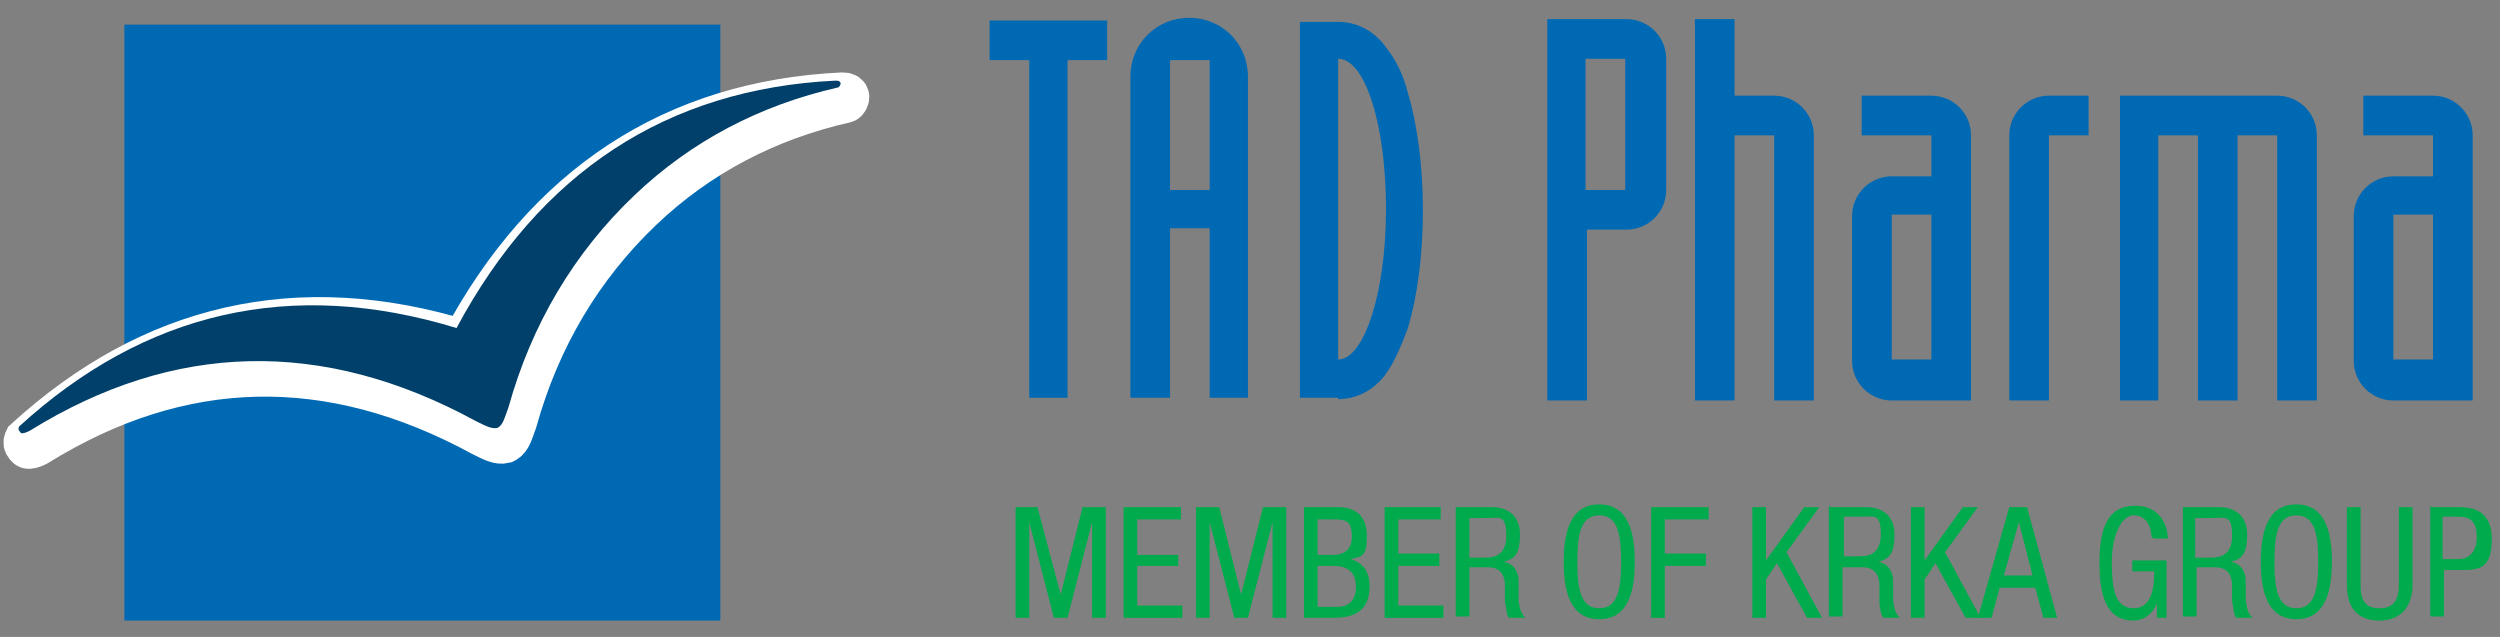 <?xml version="1.0" encoding="UTF-8"?>
<svg xmlns="http://www.w3.org/2000/svg" version="1.1" viewBox="0 0 182.9 46.6">
  <rect x="0" y="0" width="182.9" height="46.6" fill="#808080" stroke="none"/>
  <defs>
    <style>
      .cls-1 {
        fill: #00ab4e;
      }

      .cls-2 {
        fill: #00406a;
      }

      .cls-3 {
        fill: #fff;
      }

      .cls-4 {
        fill: #0069b4;
      }

      .cls-5 {
        fill: none;
        stroke: #fff;
        stroke-miterlimit: 10;
        stroke-width: 3.2px;
      }
    </style>
  </defs>
  <!-- Generator: Adobe Illustrator 28.7.1, SVG Export Plug-In . SVG Version: 1.2.0 Build 142)  -->
  <g>
    <g id="Layer_1">
      <g>
        <polygon class="cls-1" points="74.3 37.1 75.9 37.1 77.6 43.5 77.6 43.5 79.2 37.1 80.9 37.1 80.9 45.2 79.9 45.2 79.9 38.2 79.9 38.2 78.1 45.2 77.1 45.2 75.3 38.2 75.3 38.2 75.3 45.2 74.3 45.2 74.3 37.1"/>
        <polygon class="cls-1" points="82.2 37.1 86.4 37.1 86.4 38 83.2 38 83.2 40.6 86.2 40.6 86.2 41.4 83.2 41.4 83.2 44.3 86.5 44.3 86.5 45.2 82.2 45.2 82.2 37.1"/>
        <polygon class="cls-1" points="87.5 37.1 89.2 37.1 90.8 43.5 90.8 43.5 92.4 37.1 94.1 37.1 94.1 45.2 93.1 45.2 93.1 38.2 93.1 38.2 91.3 45.2 90.3 45.2 88.5 38.2 88.5 38.2 88.5 45.2 87.5 45.2 87.5 37.1"/>
        <path class="cls-1" d="M96.4,44.4h1.4c1.1,0,1.4-.7,1.4-1.5,0-1.1-.7-1.5-1.6-1.5h-1.2v3ZM96.4,40.6h1.1c.4,0,1.4-.1,1.4-1.3s-.4-1.3-1.4-1.3h-1.1v2.7ZM95.4,37.1h2.5c1.1,0,2.1.5,2.1,2.1s-.4,1.5-1.2,1.7h0c1,.3,1.4,1,1.4,2,0,1.6-.9,2.3-2.6,2.3h-2.2v-8.1Z"/>
        <polygon class="cls-1" points="101.3 37.1 105.4 37.1 105.4 38 102.3 38 102.3 40.5 105.3 40.5 105.3 41.4 102.3 41.4 102.3 44.3 105.6 44.3 105.6 45.2 101.3 45.2 101.3 37.1"/>
        <path class="cls-1" d="M107.5,40.8h1c.6,0,1.7,0,1.7-1.6s-.5-1.3-1.5-1.3h-1.2v2.8ZM106.5,37.1h2.6c1.3,0,2.1.7,2.1,2s-.3,1.8-1.2,2h0c.7.1,1.1.7,1.1,1.4v1.4c.1.9.3,1.1.5,1.3h-1.2c-.2-.2-.2-.8-.3-1.2v-1.3c-.1-1.1-.8-1.2-1.3-1.2h-1.3v3.6h-1v-8.1Z"/>
        <path class="cls-1" d="M115.4,41.1c0,1.9.2,3.4,1.6,3.4s1.6-1.5,1.6-3.4-.2-3.4-1.6-3.4-1.6,1.5-1.6,3.4M119.6,41.1c0,2-.4,4.2-2.6,4.2s-2.6-2.2-2.6-4.2.4-4.2,2.6-4.2,2.6,2.2,2.6,4.2"/>
        <polygon class="cls-1" points="120.8 37.1 125 37.1 125 38 121.8 38 121.8 40.5 124.8 40.5 124.8 41.4 121.8 41.4 121.8 45.2 120.8 45.2 120.8 37.1"/>
        <path class="cls-1" d="M157.4,39.3c0-.8-.4-1.6-1.3-1.6s-1.6,1.5-1.6,3.4.2,3.4,1.6,3.4,1.5-1.7,1.5-2.7h-1.6v-.8h2.5v4.2h-.7v-1.1h0c-.2.7-.9,1.3-1.7,1.3-2.1,0-2.5-2-2.5-4.2s.4-4.2,2.6-4.2,2.4,2,2.4,2.4h-1Z"/>
        <path class="cls-1" d="M160.6,40.8h1c.6,0,1.7,0,1.7-1.6s-.5-1.3-1.5-1.3h-1.2v2.8ZM159.7,37.1h2.6c1.3,0,2.1.7,2.1,2s-.3,1.8-1.2,2h0c.7.1,1.1.7,1.1,1.4v1.4c.1.9.3,1.1.5,1.3h-1.2c-.2-.2-.2-.8-.3-1.2v-1.3c-.1-1.1-.8-1.2-1.3-1.2h-1.3v3.6h-1v-8.1Z"/>
        <path class="cls-1" d="M166.4,41.1c0,1.9.2,3.4,1.6,3.4s1.6-1.5,1.6-3.4-.2-3.4-1.6-3.4-1.6,1.5-1.6,3.4M170.6,41.1c0,2-.4,4.2-2.6,4.2s-2.6-2.2-2.6-4.2.4-4.2,2.6-4.2,2.6,2.2,2.6,4.2"/>
        <path class="cls-1" d="M171.7,37.1h1v5.7c0,1.2.4,1.7,1.4,1.7s1.4-.6,1.4-1.7v-5.7h1v5.7c0,1.5-.8,2.6-2.4,2.6s-2.4-.9-2.4-2.6v-5.7Z"/>
        <path class="cls-1" d="M178.7,40.9h1.2c.7,0,1.3-.5,1.3-1.6s-.4-1.5-1.4-1.5h-1.1v3ZM177.7,37.1h2.1c.7,0,2.5,0,2.5,2.3s-1,2.3-2.3,2.3h-1.2v3.4h-1v-8.1Z"/>
        <polygon class="cls-1" points="128.2 37.1 129.2 37.1 129.2 41 129.2 41 132 37.1 133.1 37.1 130.7 40.4 133.3 45.2 132.2 45.2 130 41.2 129.2 42.4 129.2 45.2 128.2 45.2 128.2 37.1"/>
        <path class="cls-1" d="M134.9,40.7h1c.6,0,1.7,0,1.7-1.6s-.5-1.3-1.5-1.3h-1.2v2.9ZM133.9,37.1h2.6c1.3,0,2.1.7,2.1,2s-.3,1.8-1.2,2h0c.7.1,1.1.7,1.1,1.4v1.4c.1.9.3,1.1.5,1.3h-1.2c-.2-.2-.3-.8-.3-1.2v-1.3c-.1-1.1-.8-1.2-1.3-1.2h-1.4v3.6h-1v-8.1Z"/>
        <polygon class="cls-1" points="139.8 37.1 140.8 37.1 140.8 41 140.8 41 143.6 37.1 144.7 37.1 142.3 40.4 144.9 45.2 143.8 45.2 141.6 41.2 140.8 42.4 140.8 45.2 139.8 45.2 139.8 37.1"/>
        <path class="cls-1" d="M146.5,42.1h2.2l-1-3.9h0l-1.1,3.9ZM147,37.1h1.3l2.2,8.1h-1l-.6-2.2h-2.6l-.6,2.2h-1l2.3-8.1Z"/>
        <rect class="cls-4" x="9.1" y="1.8" width="43.6" height="43.6"/>
        <path class="cls-3" d="M61.6,6.9c-12.3.6-21.6,6.7-27.7,18.1-12.1-3.7-22.8-1.2-32,7.2,0,0-.1.2,0,.3,0,0,.1.2.2.2,0,0,0,0,0,0,.2,0,.4-.1.6-.2,10.5-6.5,21.4-6.8,32.6-.7.8.4,1.2.6,1.6.5.4-.2.5-.7.8-1.5,1.7-6.1,4.8-11.3,9.2-15.5,4.2-4,9.2-6.6,14.9-7.9.1,0,.2-.2.2-.3,0-.1-.1-.2-.3-.2"/>
        <path class="cls-5" d="M61.6,6.9c-12.3.6-21.6,6.7-27.7,18.1-12.1-3.7-22.8-1.2-32,7.2,0,0-.1.2,0,.3,0,0,.1.2.2.2,0,0,0,0,0,0,.2,0,.4-.1.6-.2,10.5-6.5,21.4-6.8,32.6-.7.8.4,1.2.6,1.6.5.4-.2.5-.7.8-1.5,1.7-6.1,4.8-11.3,9.2-15.5,4.2-4,9.2-6.6,14.9-7.9.1,0,.2-.2.2-.3,0-.1-.1-.2-.3-.2Z"/>
        <path class="cls-2" d="M61.1,5.9c-12.3.6-21.6,6.7-27.7,18.1-12.1-3.7-22.8-1.2-32,7.2,0,0-.1.2,0,.3,0,0,.1.2.2.2,0,0,0,0,0,0,.2,0,.4-.1.6-.2,10.5-6.5,21.4-6.8,32.6-.7.8.4,1.2.6,1.6.5.4-.2.5-.7.8-1.5,1.7-6.1,4.8-11.3,9.2-15.5,4.2-4,9.2-6.6,14.9-7.9.1,0,.2-.2.2-.3,0-.1-.1-.2-.3-.2"/>
        <polygon class="cls-4" points="75.3 29.1 78.1 29.1 78.1 4.4 81 4.4 81 1.5 72.4 1.5 72.4 4.4 75.3 4.4 75.3 29.1"/>
        <path class="cls-4" d="M82.7,29.1V5.6c0-2.4,1.9-4.3,4.3-4.3s4.3,1.9,4.3,4.3v23.5h-2.8v-12.4h-2.9v12.4h-2.8ZM85.6,13.9h2.9V4.4h-2.9v9.5Z"/>
        <path class="cls-4" d="M97.9,29.1h-2.8V1.6h2.8c1.8,0,3,1.1,3.6,2,.7.9,1.2,2,1.5,3.2.7,2.3,1.1,5.4,1.1,8.6s-.4,6.3-1.1,8.6c-.4,1.1-.9,2.3-1.5,3.2-.6.9-1.8,2-3.6,2M97.9,4.4v21.9c1.9,0,3.5-4.9,3.5-11s-1.5-11-3.5-11"/>
        <path class="cls-4" d="M116,4.3h2.9v9.6h-2.9V4.3ZM113.2,29.3h2.9v-12.5h2.9c1.6,0,2.9-1.3,2.9-2.9V4.3c0-1.6-1.3-2.9-2.9-2.9h-5.8v27.8Z"/>
        <path class="cls-4" d="M124,29.3h2.9V9.9h2.9v19.4h2.9V9.9c0-1.6-1.3-2.9-2.9-2.9h-2.9V1.4h-2.9v27.8Z"/>
        <path class="cls-4" d="M138.4,15.7h2.9v10.6h-2.9v-10.6ZM144.2,9.9c0-1.6-1.3-2.9-2.9-2.9h-5.1v2.9h5.1v3h-2.9c-1.6,0-2.9,1.3-2.9,2.9v10.6c0,1.6,1.3,2.9,2.9,2.9h5.8V9.9Z"/>
        <path class="cls-4" d="M147,29.3h2.9V9.9h2.9v-2.9h-2.9c-1.6,0-2.9,1.3-2.9,2.9v19.4Z"/>
        <path class="cls-4" d="M155,29.3h2.9V9.9h2.9v19.4h2.9V9.9h2.9v19.4h2.9V9.9c0-1.6-1.3-2.9-2.9-2.9h-11.5v22.3Z"/>
        <path class="cls-4" d="M175.1,15.7h2.9v10.6h-2.9v-10.6ZM180.9,9.9c0-1.6-1.3-2.9-2.9-2.9h-5.1v2.9h5.1v3h-2.9c-1.6,0-2.9,1.3-2.9,2.9v10.6c0,1.6,1.3,2.9,2.9,2.9h5.8V9.9Z"/>
      </g>
    </g>
  </g>
</svg>